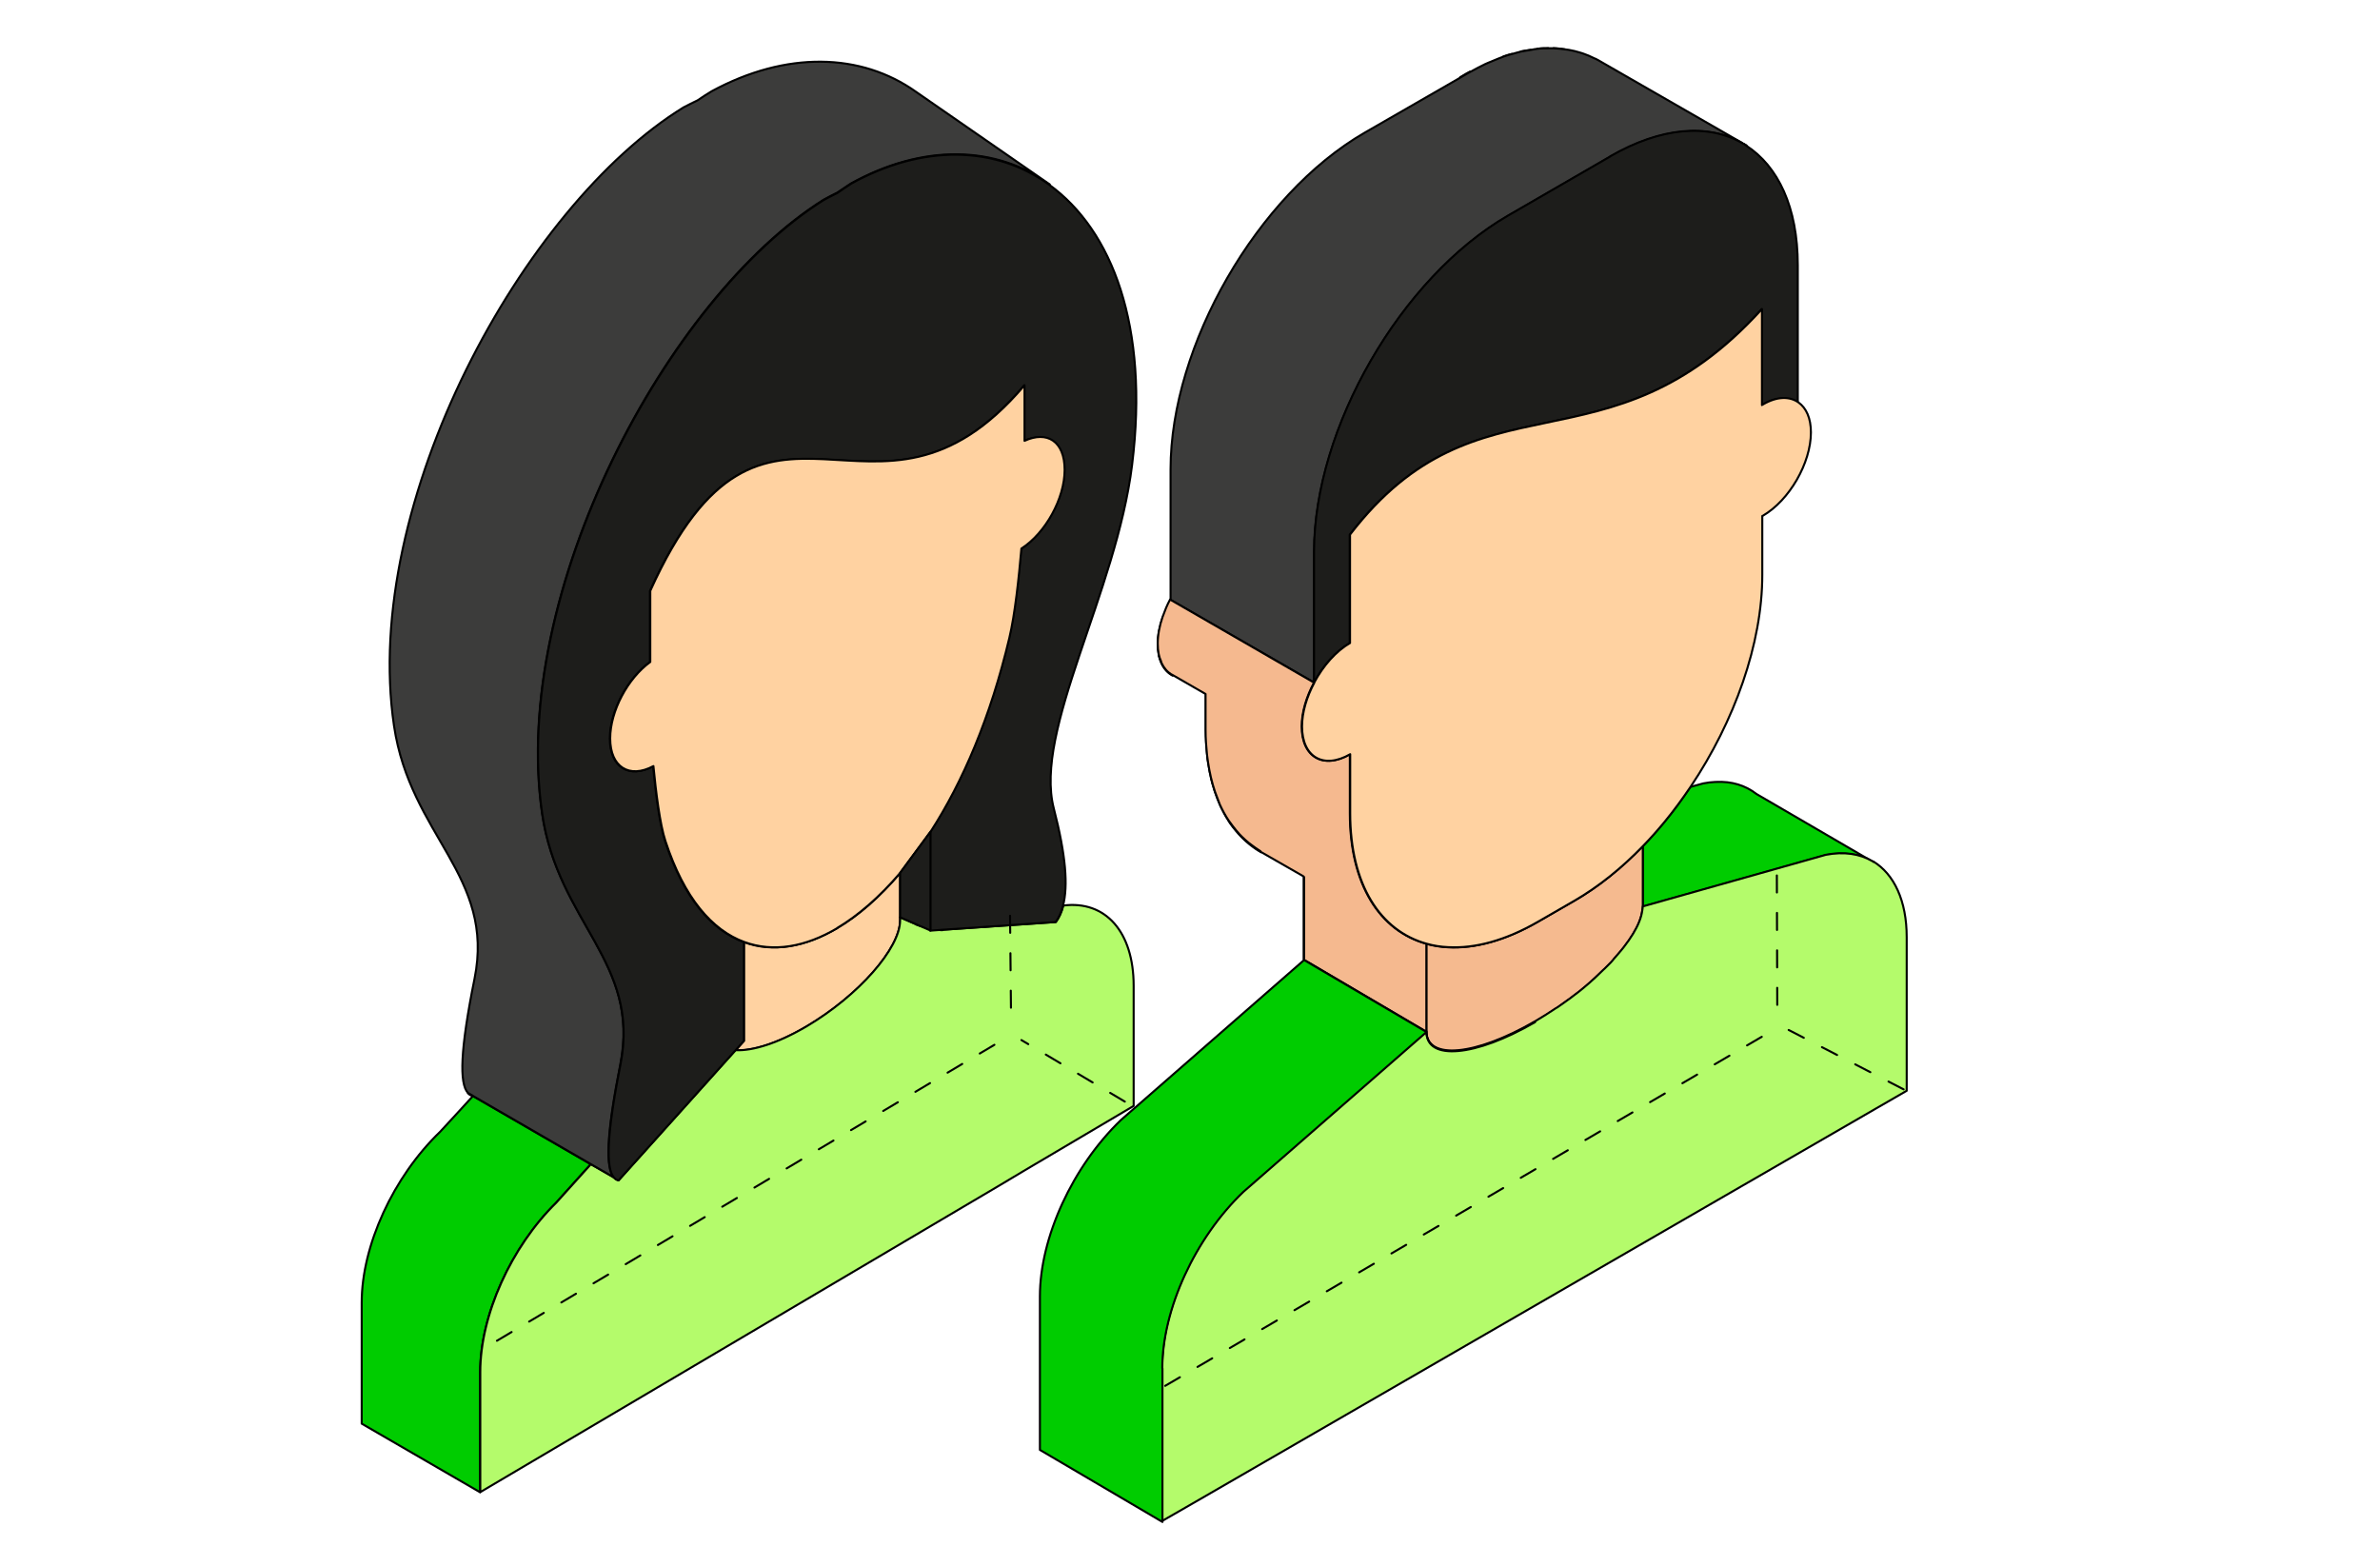 <?xml version="1.0" encoding="UTF-8"?> <svg xmlns="http://www.w3.org/2000/svg" width="190" height="125" viewBox="0 0 190 125" fill="none"> <g clip-path="url(#clip0_3272_372)"> <path d="M71.857 69.698L71.932 69.585C71.932 69.585 71.883 69.647 71.857 69.685V69.698Z" fill="#009FE3" stroke="black" stroke-width="0.163" stroke-miterlimit="10" stroke-linecap="round" stroke-linejoin="round"></path> <path d="M37.367 87.276C37.467 87.402 37.592 87.465 37.742 87.49L37.367 87.276Z" fill="#009FE3" stroke="black" stroke-width="0.163" stroke-miterlimit="10" stroke-linecap="round" stroke-linejoin="round"></path> <path d="M44.407 96.003L46.958 93.169L47.158 92.944L37.754 87.502L36.516 88.856L35.128 90.361C31.401 93.947 28.875 99.438 28.875 103.989V113.656L38.329 119.135V109.544C38.329 105.03 40.781 99.576 44.407 96.015V96.003Z" fill="#00CC00" stroke="black" stroke-width="0.163" stroke-miterlimit="10" stroke-linecap="round" stroke-linejoin="round"></path> <path d="M71.858 69.698C70.233 71.604 68.532 73.096 66.831 74.099C64.28 75.603 61.703 76.067 59.39 75.215V83.101L58.715 83.853C60.078 83.929 62.129 83.289 64.417 81.935C68.532 79.503 71.858 75.728 71.858 73.484V69.711V69.698Z" fill="#FFD2A1" stroke="black" stroke-width="0.163" stroke-miterlimit="10" stroke-linecap="round" stroke-linejoin="round"></path> <path d="M84.888 72.305C84.75 72.832 84.55 73.258 84.299 73.609L75.308 74.224C75.258 74.412 73.02 73.86 73.07 73.76L71.857 73.233V73.472C71.857 75.716 68.518 79.49 64.416 81.922C62.127 83.276 60.089 83.915 58.713 83.84L49.384 94.222C49.247 94.197 49.121 94.121 49.022 94.009L47.171 92.943L46.971 93.168L44.419 96.002C40.793 99.563 38.342 105.017 38.342 109.531V119.122L79.898 94.573L81.723 93.482L90.502 88.291V78.7C90.502 74.387 88.252 71.867 84.888 72.293V72.305Z" fill="#B4FB6B" stroke="black" stroke-width="0.163" stroke-miterlimit="10" stroke-linecap="round" stroke-linejoin="round"></path> <path d="M37.756 87.489L47.16 92.931L49.011 93.996C48.335 93.257 48.398 90.624 49.523 84.957C51.137 76.794 44.533 73.66 43.271 64.909C40.719 47.23 53.288 23.759 65.743 15.948C66.106 15.747 66.469 15.559 66.831 15.383C67.194 15.133 67.556 14.895 67.919 14.656C73.697 11.459 79.487 11.597 83.801 14.719L73.134 7.334C68.719 4.2 62.754 4.062 56.814 7.284C56.426 7.51 56.064 7.76 55.689 8.011C55.313 8.187 54.951 8.375 54.563 8.575C41.758 16.449 28.814 40.108 31.453 57.937C32.753 66.751 39.544 69.911 37.88 78.148C36.73 83.841 36.668 86.499 37.355 87.251L37.73 87.464L37.756 87.489Z" fill="#3C3C3B" stroke="black" stroke-width="0.163" stroke-miterlimit="10" stroke-linecap="round" stroke-linejoin="round"></path> <path d="M67.93 14.681C67.568 14.907 67.205 15.158 66.842 15.409C66.48 15.584 66.117 15.772 65.754 15.973C53.299 23.796 40.731 47.255 43.282 64.933C44.545 73.672 51.148 76.807 49.535 84.981C48.409 90.648 48.359 93.282 49.022 94.021C49.122 94.134 49.247 94.209 49.384 94.234L58.714 83.853L59.389 83.101V75.214C56.825 74.274 54.599 71.729 53.099 67.165C52.649 65.811 52.336 63.228 52.136 61.172C50.222 62.2 48.684 61.26 48.684 58.965C48.684 56.771 50.085 54.163 51.886 52.859V47.18C61.102 26.793 69.694 45.036 81.762 30.767V35.206C83.562 34.378 84.963 35.331 84.963 37.525C84.963 39.719 83.425 42.578 81.511 43.807C81.311 46.102 80.999 49.06 80.549 50.941C79.048 57.273 76.822 62.451 74.258 66.413V74.299L75.284 74.224L84.275 73.61C84.538 73.258 84.738 72.832 84.863 72.306C85.276 70.726 85.1 68.306 84.125 64.532C82.512 58.276 89.115 47.343 90.378 37.112C91.754 26.003 88.764 18.38 83.775 14.757C79.473 11.634 73.671 11.484 67.893 14.694L67.93 14.681Z" fill="#1D1D1B" stroke="black" stroke-width="0.163" stroke-miterlimit="10" stroke-linecap="round" stroke-linejoin="round"></path> <path d="M66.834 74.086C68.522 73.083 70.222 71.604 71.861 69.685C71.886 69.66 71.911 69.623 71.936 69.585L74.287 66.4C76.85 62.438 79.076 57.26 80.577 50.929C81.027 49.048 81.34 46.089 81.54 43.794C83.453 42.566 84.992 39.807 84.992 37.513C84.992 35.218 83.591 34.366 81.79 35.193V30.755C69.722 45.01 61.131 26.78 51.914 47.167V52.847C50.114 54.151 48.713 56.771 48.713 58.953C48.713 61.247 50.251 62.187 52.164 61.159C52.364 63.216 52.677 65.799 53.127 67.153C54.628 71.716 56.854 74.262 59.417 75.202C61.731 76.055 64.307 75.603 66.858 74.086H66.834Z" fill="#FFD2A1" stroke="black" stroke-width="0.163" stroke-miterlimit="10" stroke-linecap="round" stroke-linejoin="round"></path> <path d="M74.284 66.4L71.932 69.585L71.857 69.698V73.234L73.07 73.76L74.284 74.287V66.4Z" fill="#1D1D1B" stroke="black" stroke-width="0.163" stroke-miterlimit="10" stroke-linecap="round" stroke-linejoin="round"></path> <path d="M39.672 107.037L80.012 83.038" stroke="black" stroke-width="0.163" stroke-miterlimit="10" stroke-linecap="round" stroke-linejoin="round" stroke-dasharray="1.36 1.63"></path> <path d="M89.797 87.945L81.541 83.032" stroke="black" stroke-width="0.163" stroke-miterlimit="10" stroke-linecap="round" stroke-linejoin="round" stroke-dasharray="1.36 1.63"></path> <path d="M80.707 80.449L80.623 71.967" stroke="black" stroke-width="0.163" stroke-miterlimit="10" stroke-linecap="round" stroke-linejoin="round" stroke-dasharray="1.36 1.63"></path> </g> <path d="M128.624 76.845C128.675 76.78 128.74 76.716 128.792 76.651C128.585 76.884 128.352 77.117 128.119 77.35C128.3 77.182 128.455 77.014 128.624 76.845Z" fill="#C6C6C6" stroke="black" stroke-width="0.163" stroke-miterlimit="10" stroke-linecap="round" stroke-linejoin="round"></path> <path d="M149.578 68.812L149.539 68.786C149.539 68.786 149.565 68.799 149.578 68.812Z" fill="#C6C6C6" stroke="black" stroke-width="0.163" stroke-miterlimit="10" stroke-linecap="round" stroke-linejoin="round"></path> <path d="M124.016 3.852C124.326 3.852 124.624 3.89 124.922 3.942C124.624 3.903 124.326 3.864 124.016 3.852Z" fill="#C6C6C6" stroke="black" stroke-width="0.163" stroke-miterlimit="10" stroke-linecap="round" stroke-linejoin="round" stroke-dasharray="4.32 5.19 4.32 5.19"></path> <path d="M120.018 4.512C120.251 4.434 120.484 4.382 120.704 4.304C120.471 4.369 120.251 4.421 120.018 4.512Z" fill="#C6C6C6" stroke="black" stroke-width="0.163" stroke-miterlimit="10" stroke-linecap="round" stroke-linejoin="round" stroke-dasharray="4.32 5.19 4.32 5.19"></path> <path d="M121.414 4.11C121.686 4.045 121.945 4.019 122.203 3.98C121.945 4.019 121.686 4.058 121.414 4.11Z" fill="#C6C6C6" stroke="black" stroke-width="0.163" stroke-miterlimit="10" stroke-linecap="round" stroke-linejoin="round" stroke-dasharray="4.32 5.19 4.32 5.19"></path> <path d="M127.329 78.102C127.562 77.895 127.782 77.688 127.989 77.467C127.769 77.674 127.549 77.895 127.316 78.102H127.329Z" fill="#C6C6C6" stroke="black" stroke-width="0.163" stroke-miterlimit="10" stroke-linecap="round" stroke-linejoin="round"></path> <path d="M122.746 3.89C123.044 3.864 123.328 3.852 123.613 3.852C123.328 3.852 123.044 3.852 122.746 3.89Z" fill="#C6C6C6" stroke="black" stroke-width="0.163" stroke-miterlimit="10" stroke-linecap="round" stroke-linejoin="round" stroke-dasharray="4.32 5.19 4.32 5.19"></path> <path d="M117.365 5.717C117.261 5.782 117.157 5.821 117.054 5.886L116.562 6.171L117.041 5.886C117.145 5.821 117.248 5.782 117.352 5.717H117.365Z" fill="#C6C6C6" stroke="black" stroke-width="0.163" stroke-miterlimit="10" stroke-linecap="round" stroke-linejoin="round"></path> <path d="M93.55 53.887H93.537C93.201 53.68 92.928 53.369 92.734 52.955C92.722 52.916 92.709 52.864 92.696 52.812C92.631 52.631 92.553 52.462 92.514 52.255C92.463 51.996 92.437 51.711 92.437 51.413C92.437 50.727 92.592 50.001 92.825 49.288C92.579 50.014 92.424 50.739 92.424 51.426C92.424 52.683 92.877 53.551 93.615 53.94L93.563 53.913L93.55 53.887Z" fill="#C6C6C6" stroke="black" stroke-width="0.163" stroke-miterlimit="10" stroke-linecap="round" stroke-linejoin="round"></path> <path d="M131.145 67.543V72.388L145.757 68.268C147.193 67.983 148.449 68.177 149.471 68.774L140.217 63.384C139.337 62.697 138.238 62.36 136.969 62.425H136.943C136.633 62.438 136.309 62.477 135.973 62.542L134.938 62.827C134.29 63.798 133.592 64.744 132.854 65.638C132.298 66.312 131.728 66.947 131.133 67.569L131.145 67.543Z" fill="#00CC00" stroke="black" stroke-width="0.163" stroke-miterlimit="10" stroke-linecap="round" stroke-linejoin="round"></path> <path d="M124.909 80.046C124.973 79.994 125.038 79.942 125.103 79.903C124.999 79.981 124.896 80.059 124.779 80.137C124.818 80.111 124.857 80.085 124.909 80.046Z" fill="#C6C6C6" stroke="black" stroke-width="0.163" stroke-miterlimit="10" stroke-linecap="round" stroke-linejoin="round"></path> <path d="M100.54 67.931C100.359 67.828 100.191 67.698 100.023 67.569C99.828 67.426 99.634 67.271 99.44 67.102C99.285 66.96 99.13 66.817 98.987 66.662C98.793 66.454 98.612 66.221 98.431 65.988C98.327 65.845 98.198 65.703 98.107 65.547C97.848 65.159 97.616 64.731 97.408 64.278C97.344 64.122 97.292 63.967 97.227 63.798C97.085 63.449 96.956 63.086 96.852 62.71C96.8 62.516 96.748 62.309 96.697 62.114C96.606 61.726 96.528 61.311 96.463 60.883C96.438 60.689 96.399 60.494 96.386 60.3C96.321 59.666 96.269 59.005 96.269 58.318V55.455V58.331C96.269 63.112 97.952 66.467 100.67 68.035C100.67 68.035 100.592 67.97 100.553 67.944L100.54 67.931Z" fill="#C6C6C6" stroke="black" stroke-width="0.163" stroke-miterlimit="10" stroke-linecap="round" stroke-linejoin="round"></path> <path d="M124.25 80.498C124.25 80.498 124.288 80.473 124.314 80.46C124.275 80.485 124.237 80.511 124.211 80.537C124.224 80.537 124.237 80.524 124.263 80.511L124.25 80.498Z" fill="#C6C6C6" stroke="black" stroke-width="0.163" stroke-miterlimit="10" stroke-linecap="round" stroke-linejoin="round"></path> <path d="M139.43 11.612L139.223 11.495C139.3 11.534 139.365 11.599 139.43 11.638V11.612Z" fill="#633E1D" stroke="black" stroke-width="0.163" stroke-miterlimit="10" stroke-linecap="round" stroke-linejoin="round"></path> <path d="M104.916 54.497V44.067C104.916 34.182 111.852 22.158 120.407 17.222L128.56 12.506C132.662 10.135 136.377 9.902 139.094 11.418L127.757 4.901C127.757 4.901 127.693 4.862 127.667 4.849C127.641 4.836 127.602 4.81 127.576 4.797L127.356 4.681C127.356 4.681 127.279 4.668 127.253 4.642C126.968 4.499 126.67 4.37 126.36 4.266C126.295 4.24 126.217 4.227 126.153 4.201C125.855 4.111 125.557 4.033 125.247 3.981C125.156 3.968 125.053 3.955 124.949 3.942C124.652 3.903 124.354 3.865 124.043 3.852C123.914 3.852 123.772 3.852 123.642 3.852C123.358 3.852 123.073 3.852 122.775 3.89C122.594 3.903 122.412 3.942 122.232 3.981C121.972 4.02 121.714 4.059 121.442 4.111C121.209 4.162 120.976 4.24 120.73 4.305C120.497 4.37 120.277 4.422 120.044 4.512C119.747 4.616 119.449 4.746 119.138 4.875C118.957 4.953 118.776 5.018 118.582 5.108C118.194 5.29 117.793 5.51 117.391 5.73C117.288 5.795 117.184 5.834 117.081 5.899L116.602 6.184L108.928 10.602C100.373 15.551 93.449 27.574 93.449 37.459V47.889L104.941 54.509L104.916 54.497Z" fill="#3C3C3B" stroke="black" stroke-width="0.163" stroke-miterlimit="10" stroke-linecap="round" stroke-linejoin="round"></path> <path d="M92.504 52.242C92.543 52.449 92.608 52.63 92.685 52.799C92.62 52.63 92.543 52.449 92.504 52.242Z" fill="#633E1D" stroke="black" stroke-width="0.163" stroke-miterlimit="10" stroke-linecap="round" stroke-linejoin="round"></path> <path d="M96.697 62.114C96.749 62.321 96.801 62.515 96.853 62.71C96.801 62.515 96.749 62.308 96.697 62.114Z" fill="#633E1D" stroke="black" stroke-width="0.163" stroke-miterlimit="10" stroke-linecap="round" stroke-linejoin="round"></path> <path d="M96.387 60.3C96.413 60.508 96.439 60.689 96.465 60.883C96.439 60.689 96.4 60.495 96.387 60.3Z" fill="#633E1D" stroke="black" stroke-width="0.163" stroke-miterlimit="10" stroke-linecap="round" stroke-linejoin="round"></path> <path d="M100.023 67.569C100.192 67.698 100.36 67.815 100.541 67.932C100.36 67.828 100.192 67.698 100.023 67.569Z" fill="#633E1D" stroke="black" stroke-width="0.163" stroke-miterlimit="10" stroke-linecap="round" stroke-linejoin="round"></path> <path d="M98.107 65.561C98.211 65.716 98.327 65.846 98.431 66.001C98.327 65.859 98.198 65.716 98.107 65.561Z" fill="#633E1D" stroke="black" stroke-width="0.163" stroke-miterlimit="10" stroke-linecap="round" stroke-linejoin="round"></path> <path d="M131.148 67.543C129.453 69.304 127.602 70.807 125.661 71.921L122.762 73.593C120.161 75.096 117.715 75.744 115.592 75.627C114.997 75.601 114.415 75.497 113.871 75.355V82.377C113.871 84.696 117.741 84.359 122.516 81.6C122.516 81.6 122.529 81.6 122.542 81.587C123.112 81.25 123.668 80.9 124.212 80.537C124.25 80.511 124.289 80.485 124.315 80.459C124.483 80.356 124.639 80.239 124.794 80.123C124.897 80.045 125.001 79.967 125.117 79.889C125.26 79.786 125.415 79.682 125.557 79.565C125.868 79.345 126.166 79.099 126.463 78.853C126.761 78.62 127.046 78.361 127.317 78.101C127.55 77.894 127.77 77.674 127.99 77.467C128.029 77.428 128.068 77.402 128.107 77.363C128.34 77.13 128.56 76.897 128.78 76.663C128.78 76.663 128.806 76.637 128.806 76.625C129.026 76.378 129.233 76.132 129.44 75.886C129.517 75.795 129.569 75.718 129.647 75.627C130.19 74.914 130.617 74.24 130.864 73.619C130.993 73.295 131.071 72.997 131.109 72.712C131.122 72.608 131.148 72.504 131.148 72.401V67.555V67.543Z" fill="#F5BA8F" stroke="black" stroke-width="0.163" stroke-miterlimit="10" stroke-linecap="round" stroke-linejoin="round"></path> <path d="M104.084 70.004V76.612L113.868 82.364V75.342C110.167 74.319 107.76 70.639 107.76 64.912V60.21C105.637 61.44 103.916 60.443 103.916 57.994C103.916 56.867 104.291 55.623 104.9 54.496L93.408 47.862C93.162 48.316 92.981 48.782 92.812 49.249C92.566 49.962 92.424 50.7 92.424 51.373C92.424 51.684 92.45 51.956 92.501 52.216C92.54 52.423 92.605 52.605 92.683 52.773C92.696 52.812 92.709 52.877 92.722 52.915C92.916 53.33 93.188 53.641 93.524 53.848H93.537L93.588 53.874L96.242 55.403V58.266C96.242 58.966 96.293 59.614 96.358 60.248C96.384 60.456 96.41 60.637 96.436 60.831C96.5 61.259 96.578 61.674 96.669 62.062C96.72 62.27 96.772 62.464 96.824 62.658C96.928 63.034 97.057 63.397 97.199 63.746C97.264 63.902 97.316 64.07 97.38 64.226C97.588 64.68 97.82 65.107 98.079 65.495C98.183 65.651 98.299 65.781 98.403 65.936C98.584 66.169 98.766 66.402 98.96 66.61C99.102 66.765 99.257 66.908 99.412 67.05C99.594 67.219 99.788 67.374 99.995 67.517C100.163 67.646 100.331 67.763 100.513 67.879C100.551 67.906 100.59 67.931 100.629 67.957V67.996L104.045 69.953L104.084 70.004Z" fill="#F5B98F" stroke="black" stroke-width="0.163" stroke-miterlimit="10" stroke-linecap="round" stroke-linejoin="round"></path> <path d="M128.546 12.493L120.393 17.209C111.839 22.158 104.902 34.168 104.902 44.054V54.483C105.601 53.175 106.623 51.996 107.749 51.348V42.693C118.064 29.271 128.288 38.301 140.634 24.685V32.355C140.634 32.355 140.66 32.329 140.673 32.329C141.812 31.668 142.821 31.668 143.52 32.173V21.161C143.52 16.535 141.941 13.27 139.405 11.625C139.34 11.586 139.275 11.521 139.198 11.482C139.145 11.457 139.107 11.431 139.055 11.405C136.35 9.876 132.636 10.122 128.521 12.493H128.546Z" fill="#1D1D1B" stroke="black" stroke-width="0.163" stroke-miterlimit="10" stroke-linecap="round" stroke-linejoin="round"></path> <path d="M140.7 32.316C140.7 32.316 140.674 32.342 140.661 32.342V24.672C128.314 38.289 118.091 29.258 107.776 42.681V51.335C106.637 51.996 105.628 53.162 104.929 54.471C104.929 54.471 104.929 54.484 104.929 54.497C104.321 55.624 103.945 56.868 103.945 57.995C103.945 60.444 105.666 61.441 107.789 60.21V64.913C107.789 70.64 110.196 74.319 113.897 75.343C114.441 75.498 115.023 75.589 115.618 75.615C117.754 75.731 120.187 75.084 122.788 73.581L125.687 71.909C127.628 70.782 129.479 69.292 131.175 67.53C131.77 66.921 132.339 66.274 132.896 65.6C133.633 64.706 134.319 63.76 134.979 62.789C138.447 57.606 140.687 51.413 140.687 45.894V41.191C140.687 41.191 140.712 41.191 140.725 41.178C142.848 39.947 144.569 36.967 144.569 34.519C144.569 33.378 144.194 32.575 143.585 32.135C142.887 31.629 141.864 31.629 140.738 32.29L140.7 32.316Z" fill="#FFD2A1" stroke="black" stroke-width="0.163" stroke-miterlimit="10" stroke-linecap="round" stroke-linejoin="round"></path> <path d="M149.563 68.813C149.563 68.813 149.537 68.8 149.524 68.787C149.512 68.787 149.486 68.761 149.473 68.748C148.45 68.152 147.195 67.971 145.758 68.243L131.147 72.363C131.147 72.466 131.121 72.57 131.108 72.674C131.07 72.959 130.992 73.257 130.862 73.58C130.617 74.203 130.19 74.889 129.646 75.589C129.581 75.68 129.517 75.757 129.439 75.848C129.232 76.081 129.038 76.34 128.805 76.586C128.805 76.586 128.792 76.612 128.779 76.625C128.727 76.69 128.675 76.755 128.611 76.82C128.443 76.988 128.274 77.157 128.106 77.325C128.067 77.364 128.028 77.389 127.99 77.428C127.783 77.636 127.563 77.843 127.33 78.063C127.058 78.323 126.76 78.569 126.475 78.815C126.178 79.061 125.88 79.307 125.57 79.527C125.427 79.644 125.285 79.748 125.13 79.851C125.065 79.903 125 79.955 124.935 79.994C124.896 80.019 124.858 80.046 124.806 80.085C124.65 80.201 124.482 80.317 124.327 80.421C124.301 80.434 124.288 80.447 124.262 80.46C124.249 80.46 124.236 80.473 124.21 80.486C123.667 80.849 123.123 81.198 122.541 81.536C122.541 81.536 122.528 81.536 122.515 81.549C117.753 84.308 113.883 84.645 113.87 82.326L99.634 94.751L99.246 95.088C95.389 98.78 92.775 104.468 92.775 109.171V121.427L95.209 120.028L149.77 88.493L152.216 87.081V74.824C152.216 71.922 151.22 69.797 149.55 68.774L149.563 68.813Z" fill="#B4FB6B" stroke="black" stroke-width="0.163" stroke-miterlimit="10" stroke-linecap="round" stroke-linejoin="round"></path> <path d="M92.789 109.235C92.789 104.532 95.403 98.845 99.259 95.152L99.647 94.815L113.883 82.39C113.883 84.71 117.753 84.373 122.528 81.613C122.528 81.613 122.541 81.613 122.554 81.6C122.554 81.6 122.541 81.6 122.528 81.613C117.766 84.373 113.896 84.71 113.883 82.39L104.099 76.638V70.03V76.651L90.989 88.104L89.488 89.413C85.632 93.118 83.018 98.793 83.018 103.496V115.752L92.802 121.504V109.248L92.789 109.235Z" fill="#00CC00"></path> <path d="M113.883 82.39L99.647 94.815L99.259 95.152C95.403 98.845 92.789 104.532 92.789 109.235L92.802 109.248V121.504L83.018 115.752V103.496C83.018 98.793 85.632 93.118 89.488 89.413L90.989 88.104L104.099 76.651V70.03V76.638L113.883 82.39ZM113.883 82.39C113.883 84.71 117.753 84.373 122.528 81.613M113.883 82.39C113.896 84.71 117.766 84.373 122.528 81.613M122.528 81.613C122.528 81.613 122.541 81.613 122.554 81.6C122.554 81.6 122.541 81.6 122.528 81.613Z" stroke="black" stroke-width="0.163" stroke-miterlimit="10" stroke-linecap="round" stroke-linejoin="round"></path> <path d="M151.971 86.968L142.582 82.118" stroke="black" stroke-width="0.163" stroke-miterlimit="10" stroke-linecap="round" stroke-linejoin="round" stroke-dasharray="1.36 1.63"></path> <path d="M93.018 110.637L141.957 82.003" stroke="black" stroke-width="0.163" stroke-miterlimit="10" stroke-linecap="round" stroke-linejoin="round" stroke-dasharray="1.36 1.63"></path> <path d="M141.882 80.221L141.848 69.423" stroke="black" stroke-width="0.163" stroke-miterlimit="10" stroke-linecap="round" stroke-linejoin="round" stroke-dasharray="1.36 1.63"></path> <defs> <clipPath id="clip0_3272_372"> <rect width="119.178" height="115.753" fill="white" transform="translate(0 4.11)"></rect> </clipPath> </defs> </svg> 